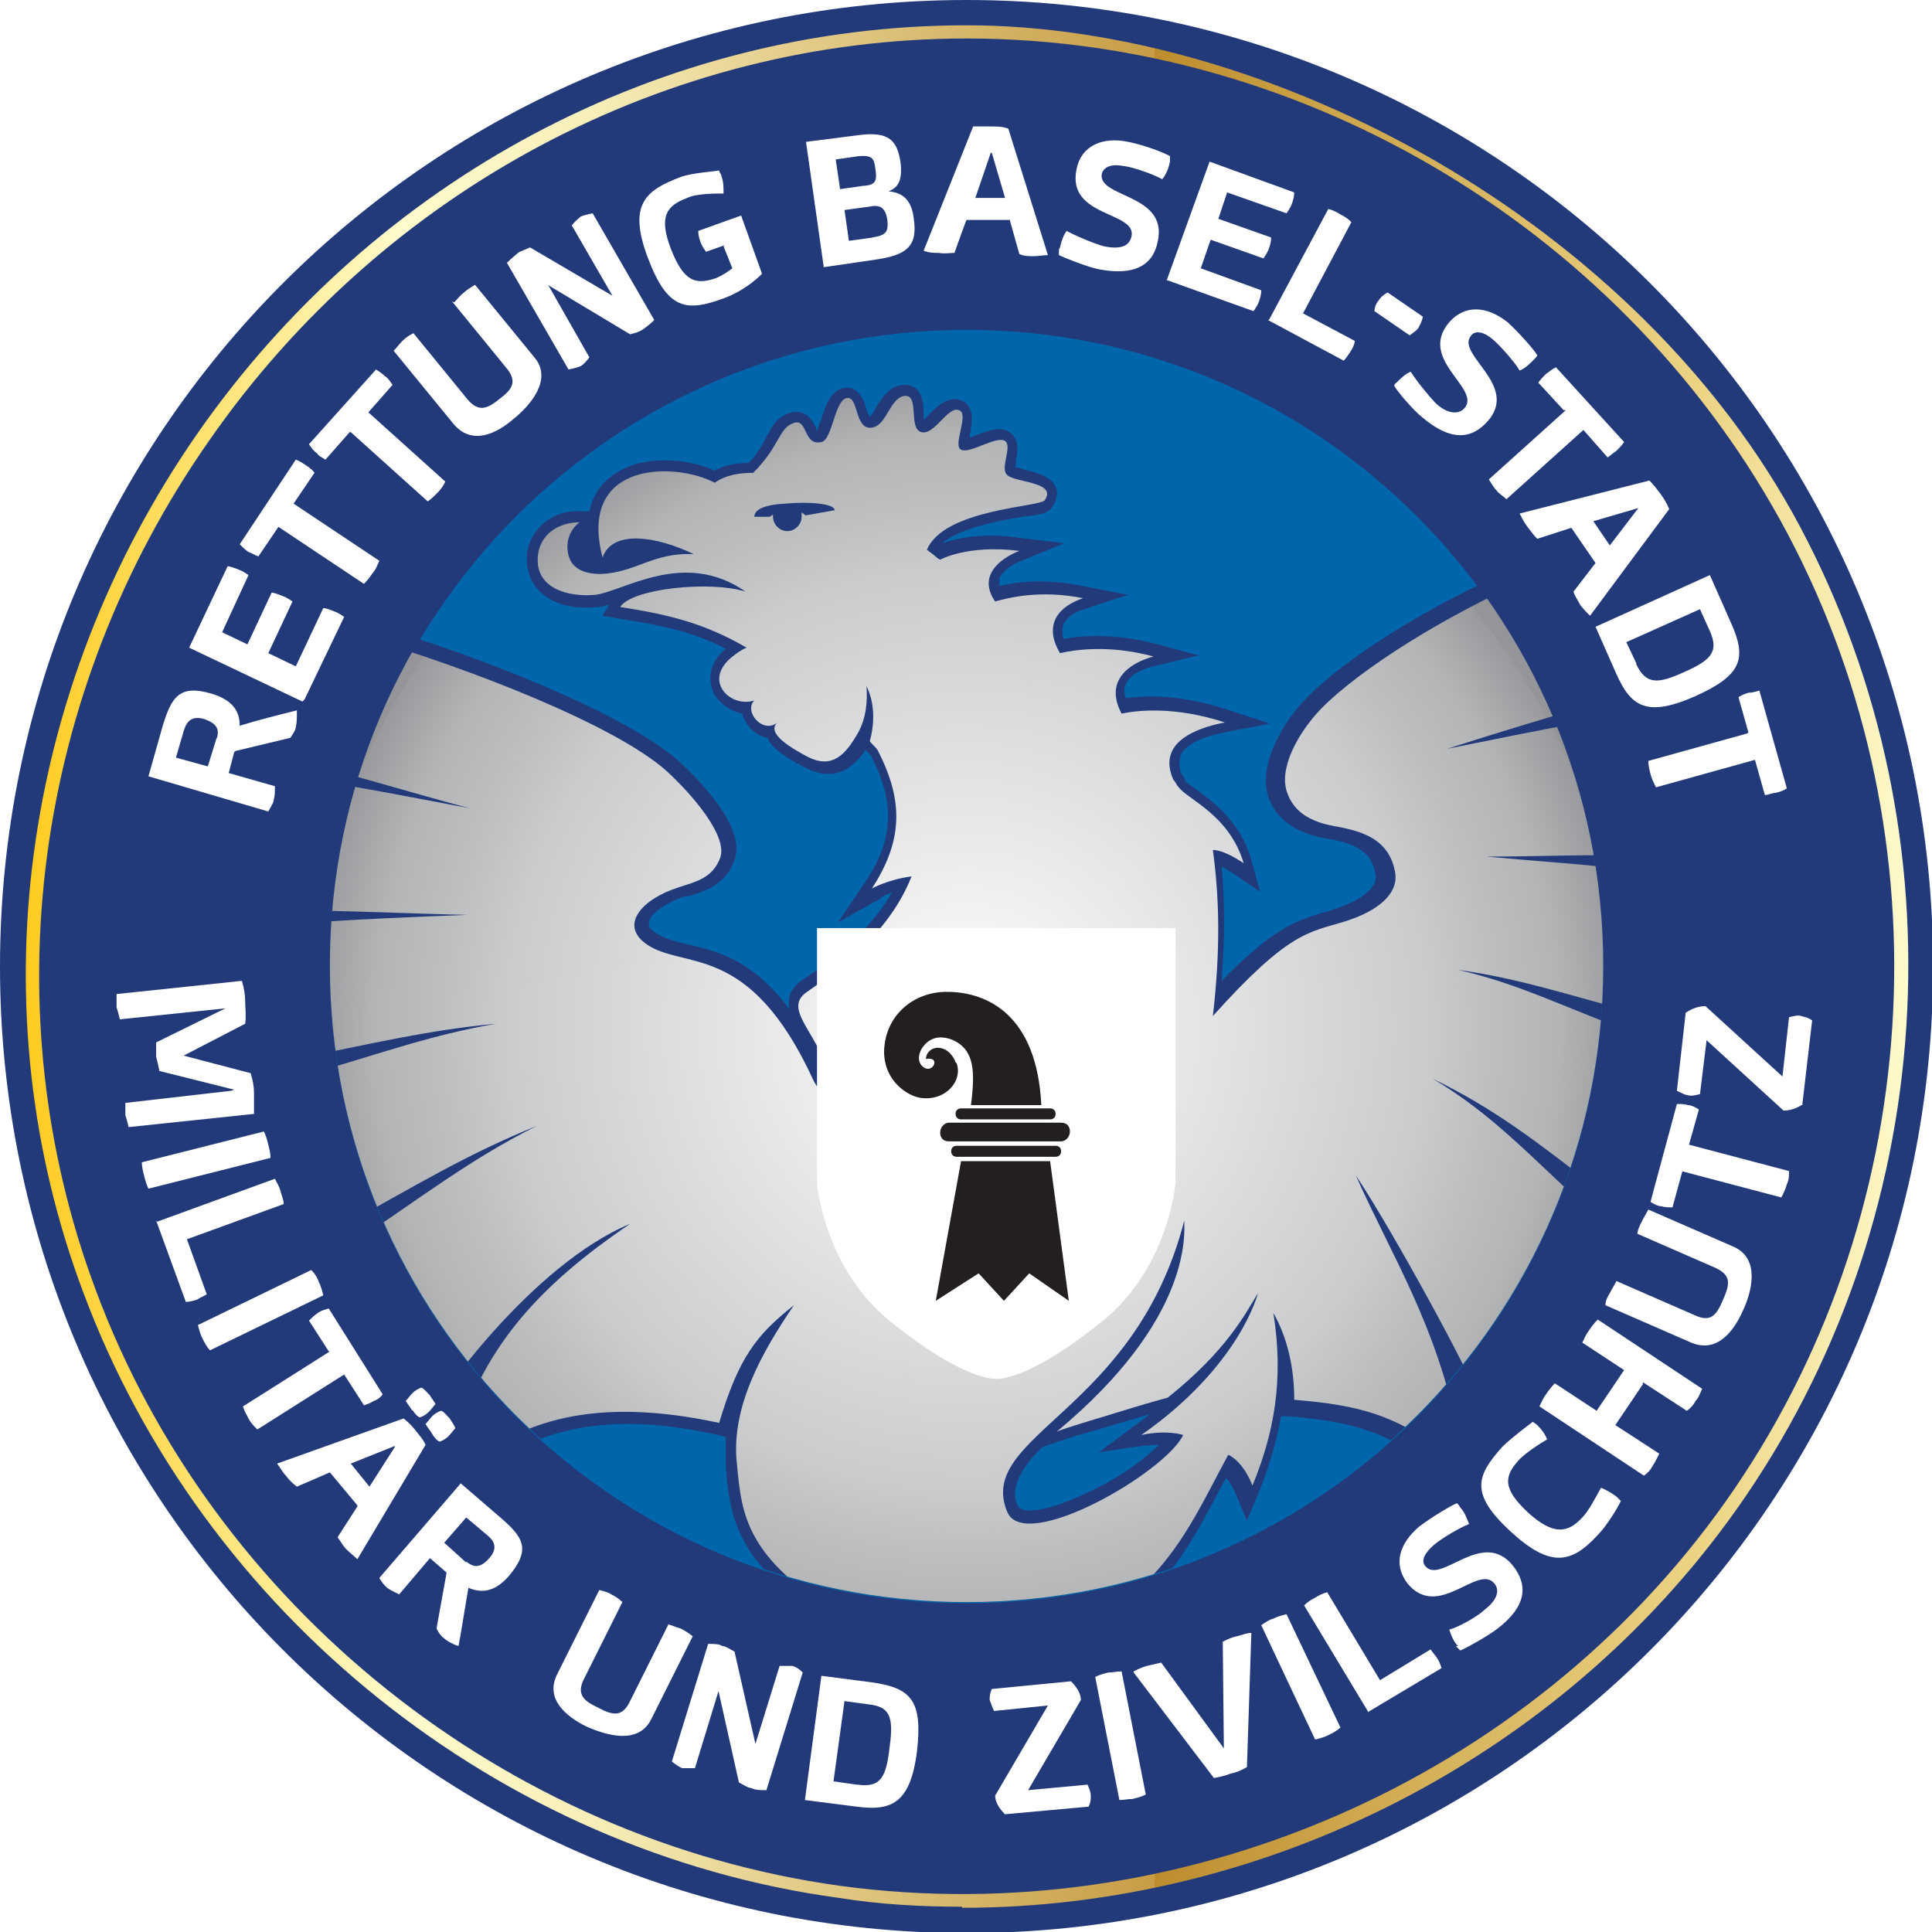 <svg id="Layout" xmlns="http://www.w3.org/2000/svg" version="1.1" xmlns:xlink="http://www.w3.org/1999/xlink" viewBox="0 0 175.7 175.7">
  <defs>
    <style>
      .st0 {
        fill: url(#Unbenannter_Verlauf_3);
      }

      .st1 {
        fill: #fff;
      }

      .st2 {
        filter: url(#drop-shadow-1);
      }

      .st3, .st4 {
        fill: #233a7a;
      }

      .st3, .st5, .st6 {
        fill-rule: evenodd;
      }

      .st7 {
        fill: url(#Gold);
      }

      .st8 {
        clip-rule: evenodd;
        fill: none;
      }

      .st5 {
        fill: #231f20;
      }

      .st9 {
        fill: url(#Verlauf_Grau_2);
      }

      .st10 {
        fill: url(#Unbenannter_Verlauf_31);
      }

      .st6 {
        fill: #0066ab;
      }

      .st11 {
        clip-path: url(#clippath);
      }
    </style>
    <linearGradient id="Gold" x1="2.3" y1="87.9" x2="173.5" y2="87.9" gradientUnits="userSpaceOnUse">
      <stop offset="0" stop-color="#ffcb1f"/>
      <stop offset=".2" stop-color="#fffbcc"/>
      <stop offset=".3" stop-color="#f7efba"/>
      <stop offset=".4" stop-color="#e5cf8d"/>
      <stop offset=".6" stop-color="#c79d46"/>
      <stop offset=".6" stop-color="#bd8d2e"/>
      <stop offset=".9" stop-color="#eed688"/>
      <stop offset="1" stop-color="#fffbcc"/>
    </linearGradient>
    <clipPath id="clippath">
      <path class="st8" d="M87.9,29.9c32,0,57.9,25.9,57.9,57.9s-25.9,57.9-57.9,57.9-57.9-25.9-57.9-57.9,25.9-57.9,57.9-57.9h0Z"/>
    </clipPath>
    <linearGradient id="Unbenannter_Verlauf_3" data-name="Unbenannter Verlauf 3" x1="55.9" y1="105.1" x2="70.8" y2="112.3" gradientUnits="userSpaceOnUse">
      <stop offset="0" stop-color="#ffcb1f"/>
      <stop offset="0" stop-color="#ffcb1f"/>
      <stop offset=".3" stop-color="#fffbcc"/>
      <stop offset=".3" stop-color="#f7efbb"/>
      <stop offset=".4" stop-color="#e5d08f"/>
      <stop offset=".5" stop-color="#c89f48"/>
      <stop offset=".6" stop-color="#bd8d2e"/>
      <stop offset=".9" stop-color="#e9cd86"/>
      <stop offset="1" stop-color="#fffbcc"/>
    </linearGradient>
    <linearGradient id="Unbenannter_Verlauf_31" data-name="Unbenannter Verlauf 3" x1="57.4" y1="111.6" x2="72.2" y2="118.8" xlink:href="#Unbenannter_Verlauf_3"/>
    <radialGradient id="Verlauf_Grau_2" data-name="Verlauf Grau 2" cx="87.9" cy="93.6" fx="87.9" fy="93.6" r="59.9" gradientUnits="userSpaceOnUse">
      <stop offset="0" stop-color="#e6e7e8"/>
      <stop offset="0" stop-color="#f4f5f5"/>
      <stop offset="0" stop-color="#fff"/>
      <stop offset=".2" stop-color="#f0f0f1"/>
      <stop offset=".7" stop-color="#c9cbcc"/>
      <stop offset=".8" stop-color="#bcbec0"/>
      <stop offset=".9" stop-color="#b2b4b6"/>
      <stop offset="1" stop-color="#989a9d"/>
      <stop offset="1" stop-color="#939598"/>
    </radialGradient>
    <filter id="drop-shadow-1" x="61.5" y="71.5" width="58.6" height="67" filterUnits="userSpaceOnUse">
      <feOffset dx="2.8" dy="-.7"/>
      <feGaussianBlur result="blur" stdDeviation="4.3"/>
      <feFlood flood-color="#231f20" flood-opacity=".4"/>
      <feComposite in2="blur" operator="in"/>
      <feComposite in="SourceGraphic"/>
    </filter>
  </defs>
  <path class="st3" d="M87.9,0c48.5,0,87.9,39.3,87.9,87.9s-39.3,87.9-87.9,87.9S0,136.4,0,87.9,39.3,0,87.9,0h0Z"/>
  <path class="st6" d="M87.9,30c32,0,57.9,25.9,57.9,57.9s-25.9,57.9-57.9,57.9-57.9-25.9-57.9-57.9,25.9-57.9,57.9-57.9h0Z"/>
  <path class="st7" d="M87.5,173.4c-3.7,0-7.5-.2-11.2-.8-30.9-4.2-57.8-25.8-68.7-55C-2.1,91.9,1.8,62.7,17.9,39.5,34.1,16.2,60.2,2.3,87.9,2.3s61.1,17.9,75.8,45.6c15,28.2,12.7,63.3-5.8,89.4-16.1,22.7-42.9,36.2-70.4,36.2ZM87.9,3.5c-27.2,0-53,13.7-68.9,36.6C3,63-.8,91.9,8.7,117.3c10.7,28.8,37.3,50,67.7,54.2,30.9,4.2,62.5-9.5,80.5-34.9,18.2-25.7,20.4-60.2,5.7-88C148.1,21.2,118.8,3.5,87.9,3.5Z"/>
  <g>
    <g>
      <path class="st1" d="M21.3,68.4l-.5,1.9,4.2,1.2c0,.5,0,.9-.1,1.2,0,.3-.3.7-.5,1.1l-10.9-3.2,1.3-4.6c.8-2.6,1.5-3.8,4.5-2.9,1.9.6,2.5,1.6,2.5,2.9,1.6-.5,3.6-1,5.2-1.4,0,.6,0,1.2-.1,1.5,0,.3-.3.7-.5,1l-5,1.2ZM19.7,67.2c.3-.9,0-1.4-1.1-1.8-1.3-.4-1.7.4-1.9,1.1l-.7,2.4,2.9.8.8-2.6Z"/>
      <path class="st1" d="M27.5,63.8l-10.3-4.9,3.5-7.4c.3,0,.7.2,1,.3.3.1.6.3.9.5l-2.4,5.2,2.3,1.1,2.2-4.7c.3,0,.7.2,1,.3.3.1.6.3.9.5l-2.2,4.7,2.5,1.2,2.5-5.3c.3,0,.7.2,1,.3.3.1.6.3.9.5l-3.6,7.5Z"/>
      <path class="st1" d="M25.4,47.8l-1.9,2.8c-.3-.1-.6-.3-.9-.4-.3-.2-.5-.4-.8-.7l5.1-7.7c.3.1.6.3.9.5.3.2.6.4.8.7l-1.9,2.8,7.8,5.2c-.2.4-.3.8-.6,1.1-.2.3-.5.7-.8,1l-7.8-5.2Z"/>
      <path class="st1" d="M31.8,39.3l-2.2,2.5c-.3-.2-.6-.3-.8-.6-.3-.2-.5-.5-.7-.8l6.1-6.8c.3.2.6.4.8.6.3.2.5.5.7.8l-2.2,2.5,7,6.3c-.2.4-.4.7-.7,1-.3.3-.6.6-.9.8l-7-6.3Z"/>
      <path class="st1" d="M41.3,27.5c.3-.3.5-.6.9-.9.3-.3.7-.5,1-.7l5.4,6.6c1.7,2-.4,4.4-1.9,5.6-1.5,1.3-3.8,2.5-5.5.4l-5.4-6.6c.3-.3.5-.6.8-.9.3-.3.6-.5,1-.7l4.9,6c1,1.2,1.8.9,2.9,0,1.2-.9,1.7-1.6.6-2.9l-4.9-6Z"/>
      <path class="st1" d="M49.9,26l3.7,6.5c-.3.4-.6.7-.8.8-.2.1-.6.2-1.1.3l-5.6-9.7c.4-.4.8-.7,1-.9.3-.2.7-.3,1.1-.5l7.5,4.4-3.7-6.4c.3-.4.6-.6.8-.8.2-.1.6-.2,1.1-.3l5.6,9.7c-.4.4-.8.7-1.1.9-.3.2-.7.3-1.1.4l-7.5-4.5Z"/>
      <path class="st1" d="M65.9,22.3l-1.7.6c-.2-.3-.4-.6-.5-.9-.1-.3-.2-.6-.2-1l3.9-1.4,1.9,5.3c-.6.6-1.8,1.6-3.4,2.2-3.5,1.3-5.2,1.1-7-3.7-1.8-4.8-.2-6.1,3-7.3,1.1-.4,3.1-.5,3.5-.6,0,.2.2.3.2.5.2.5.2,1,.2,1.6-.8,0-2.5,0-3.3.4-1.9.7-2.6,1.7-1.5,4.6,1.2,3.1,2.3,3.3,4.1,2.7.7-.3,1.1-.6,1.5-.9l-.8-2Z"/>
      <path class="st1" d="M74.9,24.2l-1.6-11.3,4.7-.6c2.9-.4,3.6.5,3.9,2.5.2,1.7-.3,2.3-1.1,2.6h0c1.1.1,2.1.6,2.3,2.5.4,2.6-.8,3.3-3.4,3.7l-4.8.7ZM78.6,16.9c1-.1,1.2-.4,1-1.6-.1-.9-.3-1.2-1.5-1.1l-2.1.3.4,2.7,2.1-.3ZM79.3,21.6c1.3-.2,1.5-.5,1.4-1.6-.2-1.2-.7-1.4-1.7-1.2l-2.2.3.4,2.8,2.2-.3Z"/>
      <path class="st1" d="M91.8,20h-3.9c0-.1-1.1,3-1.1,3-.5,0-.9.1-1.4,0-.5,0-.9,0-1.4-.2l4.5-11.3c.5,0,1,0,1.6,0,.5,0,1.1,0,1.6.2l3.6,11.5c-.4,0-.9.1-1.3.1-.4,0-.9,0-1.3-.2l-.9-3.2ZM90.1,13.9h0s-1.4,4.1-1.4,4.1h2.7c0,0-1.2-4.1-1.2-4.1Z"/>
      <path class="st1" d="M96.4,22.5c.1-.5.3-1.1.6-1.5.7.4,2.6,1.2,3.4,1.4,1.5.3,2.3,0,2.5-.9.5-2.3-5.9-1.7-5-6.1.4-2.1,2.3-3,4.7-2.5,1.5.3,3.3,1,3.8,1.3,0,.2,0,.3,0,.5-.1.5-.3,1.1-.7,1.6-.7-.4-2.6-1.1-3.5-1.2-1-.2-1.8,0-2,.7-.4,2.2,6,1.8,5.1,6.1-.4,2.2-2.1,3.2-5.3,2.6-1.1-.2-3.3-1.1-3.7-1.3,0-.2,0-.3,0-.5Z"/>
      <path class="st1" d="M106.1,25.5l3.9-10.8,7.7,2.8c0,.4-.1.7-.2,1-.1.3-.3.6-.5.9l-5.4-1.9-.8,2.4,4.8,1.7c0,.4-.1.7-.2,1-.1.3-.3.6-.5.9l-4.8-1.7-.9,2.6,5.5,2c0,.4-.1.7-.2,1-.1.3-.3.6-.5.9l-7.8-2.8Z"/>
      <path class="st1" d="M115.4,29.1l5.4-10.1c.4.1.8.3,1.1.5.4.2.7.4,1,.7l-4.4,8.3,4.7,2.5c0,.3-.2.7-.4,1-.2.3-.4.6-.6.8l-6.9-3.7Z"/>
      <path class="st1" d="M125,28.3c0-.4.2-.8.4-1,.1-.2.4-.5.8-.7l3.2,2.2c-.1.5-.3.8-.4,1-.1.2-.4.4-.8.7l-3.2-2.2Z"/>
      <path class="st1" d="M127,34.8c.4-.4.8-.8,1.3-1,.4.7,1.7,2.3,2.3,2.9,1.1,1,2.1,1,2.6.4,1.5-1.8-4.3-4.4-1.4-7.8,1.4-1.6,3.4-1.5,5.3,0,1.1,1,2.4,2.5,2.7,3,0,.1-.2.3-.3.4-.4.4-.8.8-1.3,1-.4-.7-1.7-2.2-2.4-2.8-.8-.7-1.6-.9-2-.4-1.5,1.7,4.4,4.5,1.5,7.8-1.5,1.7-3.4,1.8-5.9-.3-.9-.7-2.4-2.5-2.6-2.9,0-.2.2-.3.3-.4Z"/>
      <path class="st1" d="M142.2,37.3l-2.3-2.5c.2-.3.4-.5.7-.8.3-.2.5-.4.9-.6l6.2,6.8c-.2.3-.4.5-.7.8-.3.2-.5.4-.8.6l-2.2-2.5-7,6.3c-.3-.3-.7-.5-.9-.8-.3-.3-.5-.7-.7-1l7-6.3Z"/>
      <path class="st1" d="M145.1,51.2l-2.2-3.2-3.1,1c-.3-.3-.6-.7-.9-1.1s-.5-.8-.7-1.2l11.8-3c.4.4.7.8,1,1.2.3.4.6.9.8,1.4l-7.2,9.7c-.3-.3-.6-.6-.9-1-.2-.4-.5-.8-.6-1.2l2-2.6ZM149,46.2h0c0,0-4.1,1.2-4.1,1.2l1.5,2.2,2.6-3.4Z"/>
      <path class="st1" d="M145.1,57l10.4-4.7,1.9,4.3c1.5,3.3,1,4.8-3.2,6.7-4.5,2-5.9.9-7.2-2l-1.9-4.3ZM148.8,60.4c.9,1.9,2,1.8,4.4.7,2.5-1.1,3.1-1.9,2.3-3.7l-.9-2-6.7,3,.9,1.9Z"/>
      <path class="st1" d="M159,66.6l-.9-3.2c.3-.2.6-.3.9-.4.3,0,.7-.1,1-.2l2.5,8.9c-.3.2-.6.3-1,.4-.3,0-.7.2-1,.2l-.9-3.2-9,2.5c-.2-.4-.4-.8-.5-1.2-.1-.4-.2-.8-.2-1.2l9-2.5Z"/>
    </g>
    <g>
      <path class="st1" d="M21.3,99.1h0c0,0-6.8-1.7-6.8-1.7-.1-.5-.2-.9-.3-1.3,0-.4,0-.8,0-1.3l6.3-3.1h0c0,0-9.6,1-9.6,1-.1-.4-.2-.8-.3-1.1,0-.4,0-.8,0-1.2l11.4-1.2c.2.7.3,1.3.3,1.9,0,.6.1,1.3,0,2l-5.6,2.9h0c0,0,6.1,1.6,6.1,1.6.2.7.3,1.2.3,1.8,0,.6,0,1.2,0,1.9l-11.4,1.2c-.1-.4-.2-.8-.3-1.1,0-.4,0-.8,0-1.1l9.6-1.1Z"/>
      <path class="st1" d="M24,102.9c.2.4.3.8.4,1.2.1.4.2.8.2,1.2l-11.1,2.8c-.2-.4-.3-.8-.4-1.2-.1-.4-.2-.8-.2-1.2l11.1-2.8Z"/>
      <path class="st1" d="M14.3,111.1l10.7-3.9c.2.4.4.7.5,1.1.1.4.3.8.3,1.2l-8.8,3.2,1.8,5c-.3.2-.6.3-.9.5-.3.1-.7.2-1,.2l-2.7-7.4Z"/>
      <path class="st1" d="M28.4,115.6c.3.3.5.7.6,1,.2.4.3.8.4,1.2l-10.3,5c-.3-.3-.5-.7-.7-1.1-.2-.4-.3-.8-.4-1.2l10.3-5Z"/>
      <path class="st1" d="M29.9,122.9l-1.8-2.8c.2-.2.5-.5.8-.7.3-.2.6-.3,1-.4l4.9,7.8c-.2.3-.5.5-.8.6-.3.2-.6.3-.9.4l-1.8-2.8-7.9,5c-.3-.3-.6-.6-.8-1-.2-.4-.4-.7-.5-1.1l7.9-5Z"/>
      <path class="st1" d="M32.5,136.9l-2.5-3-3,1.3c-.4-.3-.7-.6-1-1-.3-.3-.5-.7-.8-1.1l11.5-4.1c.4.3.8.7,1.1,1.1.3.4.7.8.9,1.3l-6.2,10.4c-.3-.3-.7-.6-1-.9-.3-.3-.5-.7-.8-1.1l1.8-2.8ZM35.9,131.5h0c0,0-4,1.6-4,1.6l1.7,2.1,2.3-3.6ZM37.5,128.3c-.1-.2-.5-.7-.6-.9.2-.2.4-.5.6-.7.2-.2.5-.4.8-.5.2,0,.6.5.8.7.1.2.5.7.5.8-.2.2-.4.5-.6.7-.2.2-.5.4-.8.5-.2,0-.6-.5-.7-.7ZM39.3,130.4c-.1-.2-.5-.7-.6-.9.2-.2.4-.5.6-.7.2-.2.5-.4.8-.5.2,0,.6.5.8.7.1.2.5.7.5.9-.2.2-.4.5-.6.7-.2.2-.5.4-.8.5-.2,0-.6-.5-.7-.7Z"/>
      <path class="st1" d="M40.6,143l-1.5-1.3-2.8,3.3c-.4-.2-.8-.4-1.1-.6-.2-.2-.5-.5-.7-.9l7.4-8.6,3.6,3.1c2.1,1.8,2.8,2.9.8,5.3-1.3,1.5-2.5,1.6-3.7,1.1-.3,1.7-.6,3.7-.9,5.3-.6-.2-1.1-.5-1.3-.7-.3-.2-.5-.5-.7-.9l.9-5ZM42.4,142c.7.6,1.3.6,2.1-.3.9-1,.3-1.7-.2-2.1l-1.9-1.6-2,2.3,2,1.8Z"/>
      <path class="st1" d="M60.7,147.7c.4.1.8.3,1.2.4.4.2.7.4,1.1.7l-3.8,7.6c-1.2,2.3-4.1,1.4-5.9.6-1.8-.9-3.8-2.5-2.6-4.8l3.8-7.6c.4.1.8.2,1.1.4.4.2.7.4,1,.7l-3.5,7c-.7,1.4,0,2,1.3,2.6,1.3.7,2.2.9,2.9-.6l3.5-7Z"/>
      <path class="st1" d="M65.4,153.6l-2.2,7.2c-.5,0-.9,0-1.1,0-.2,0-.6-.3-1-.6l3.3-10.7c.6,0,1,0,1.3.2.3,0,.7.3,1.1.5l1.9,8.4,2.2-7.1c.5,0,.9,0,1.1,0,.2,0,.6.2,1,.6l-3.3,10.7c-.6,0-1,0-1.4-.2-.3,0-.7-.3-1.1-.5l-1.9-8.5Z"/>
      <path class="st1" d="M73.2,163.7l1.5-11.3,4.6.6c3.6.5,4.6,1.7,4.1,6.2-.6,4.9-2.4,5.5-5.5,5.1l-4.7-.6ZM78,162.3c2.1.3,2.6-.7,2.9-3.4.4-2.8,0-3.7-1.9-3.9l-2.2-.3-1,7.3,2.1.3Z"/>
      <path class="st1" d="M91.4,165c-.5-.5-.9-1.1-.9-1.7l4.8-8.2-4.9.5c-.2-.4-.3-.8-.4-1,0-.2,0-.6.2-1l7.2-.7c.5.5.9,1.1.9,1.7l-4.8,8.2,5.4-.5c.2.4.3.8.3,1,0,.3,0,.6-.2,1l-7.7.7Z"/>
      <path class="st1" d="M99.6,152.5c.4-.2.8-.3,1.2-.4.4,0,.8-.1,1.2-.1l2.2,11.2c-.4.2-.8.3-1.2.4-.4,0-.8.1-1.2.1l-2.2-11.2Z"/>
      <path class="st1" d="M103.1,152c.4-.2.8-.4,1.2-.5.4-.1.9-.2,1.3-.3l5.7,7.8h0s-.1-9.7-.1-9.7c.4-.2.8-.4,1.3-.5.4-.1.9-.3,1.3-.3l-.4,12.2c-.5.3-1,.5-1.5.6-.5.2-1,.3-1.5.4l-7.3-9.6Z"/>
      <path class="st1" d="M114.7,147.8c.3-.2.7-.5,1.1-.6.4-.2.8-.3,1.2-.4l4.9,10.3c-.3.3-.7.5-1.1.7-.4.2-.8.3-1.2.4l-4.9-10.4Z"/>
      <path class="st1" d="M124.5,155.8l-5.9-9.8c.3-.3.6-.5,1-.7.3-.2.7-.4,1.1-.5l4.8,8,4.6-2.8c.2.3.4.5.6.8.2.3.3.6.4.9l-6.7,4Z"/>
      <path class="st1" d="M132.6,149.7c-.4-.4-.6-.9-.8-1.5.8-.2,2.6-1.2,3.2-1.8,1.2-.9,1.4-1.8.9-2.4-1.5-1.8-5.1,3.4-7.9,0-1.3-1.7-.8-3.6,1.1-5.2,1.2-.9,2.9-1.9,3.4-2.1.1.1.2.2.3.4.4.4.6,1,.8,1.5-.8.3-2.5,1.3-3.2,1.9-.8.7-1.2,1.4-.8,1.9,1.4,1.8,5.2-3.5,8,0,1.4,1.8,1.2,3.7-1.4,5.7-.9.7-2.9,1.8-3.4,2-.1-.1-.2-.2-.4-.4Z"/>
      <path class="st1" d="M145.3,139.6c-2.4,2.6-4.3,3-7.9-.3-3.8-3.5-3.1-5.1-.8-7.7.8-.8,2.4-2,2.8-2.3.1.1.3.2.4.3.4.4.7.8.9,1.3-.7.4-1.9,1.2-2.5,1.8-1.5,1.6-1.5,2.7.7,4.8,2.4,2.2,3.7,1.9,5,.5.6-.6,1.3-2,1.7-2.7.5.2,1,.5,1.4.8.1.1.2.2.4.4-.2.5-1.3,2.3-2.1,3.1Z"/>
      <path class="st1" d="M149.4,125.9l-2.5,3.7,4,2.6c-.2.4-.4.8-.6,1.1-.2.4-.5.7-.8.9l-9.5-6.3c.2-.4.3-.7.6-1.1.2-.3.5-.7.8-1l3.8,2.5,2.5-3.7-3.8-2.5c.2-.4.3-.7.6-1.1.2-.3.5-.7.8-1l9.5,6.3c-.2.4-.3.8-.6,1.1-.2.4-.5.7-.8.9l-4-2.6Z"/>
      <path class="st1" d="M148.9,112.3c0-.4.2-.8.4-1.2.2-.4.4-.7.6-1.1l7.8,3.4c2.4,1.1,1.6,4.1.8,5.8-.8,1.8-2.3,3.9-4.7,2.9l-7.8-3.4c0-.4.2-.8.4-1.1.2-.4.4-.7.6-1.1l7.1,3.1c1.5.7,2,0,2.6-1.4.6-1.4.8-2.2-.7-2.9l-7.1-3.1Z"/>
      <path class="st1" d="M153,106.5l-.9,3.3c-.3,0-.7,0-1-.1-.3,0-.7-.2-1-.4l2.4-8.9c.4,0,.7,0,1,.1.3,0,.7.2,1,.4l-.9,3.2,9.1,2.4c0,.4,0,.8-.2,1.2-.1.4-.3.8-.5,1.2l-9.1-2.4Z"/>
      <path class="st1" d="M164,100.4c-.6.4-1.2.6-1.8.6l-7-6.4-.6,4.9c-.4.1-.8.2-1.1.1-.2,0-.6-.2-1-.4l.8-7.1c.6-.4,1.2-.6,1.8-.6l7,6.4.6-5.4c.5-.1.8-.2,1.1-.1s.6.1,1,.4l-.9,7.7Z"/>
    </g>
  </g>
  <g class="st11">
    <g>
      <polygon class="st0" points="63.3 108.7 63.3 108.7 63.3 108.7 63.3 108.7"/>
      <polygon class="st10" points="64.8 115.2 64.8 115.2 64.8 115.2 64.8 115.2"/>
      <g>
        <path class="st4" d="M88.3,152.3c-.4,0-.8-.1-1.1-.5-.4-.6-.2-1.2,0-1.6-1.6,0-2.2.2-2.7.3-1.1.3-1.6.3-4.5-.5h-.2c-12.9-6.5-13.4-11.7-13.8-16.7v-.2c0-.8,0-1.6,0-2.4l-.7-.2c-6.4-1.4-14.6-2.2-21.8,3.6l-.7.6-.7-.6c-.5-.4-1-.9-1.5-1.3l-.5-.5.2-.6c.5-1.9,1.1-3.6,1.9-5.2-1.1,1.5-1.8,2.6-1.9,3h0c-.1.3-.2.5-.3.7l-.7,1.2-1-1c-1.2-1.3-2.4-2.7-3.5-4.1h0c-1.1-1.9-1.1-4-1.1-5.9,0-2.1,0-3.4-1-3.8l-.4-.2-.2-.4c-.4-.7-.7-1.4-1-2.1l-.3-.7h0s-.5-1.1-.5-1.1c-1.9-4.4-3.3-9-4.2-13.8v-.6c-.1,0-.1,0-.1,0l-.2-1.1c-.5-3.1-.7-6.4-.7-9.6s0-1.8,0-2.9v-.2s0,0,0,0v-1.2c.4-4.2,1-8.3,2.1-12.2v-.3c0,0,0,0,0,0l.2-.6h0s.1-.5.1-.5c1.2-4.1,2.8-8.1,4.8-11.8l.4-.8.8.2c10.4,3,23.4,8.3,28.1,12.4,1.1,1,6.4,5.9,5.2,9.1-.8,2.3-2.7,2.8-4.1,3.3h-.4c-2,.7-3.2,1.7-3.3,2.4,0,.3.1.6.6.9.8.6,1.8.8,3,1.1,2.6.6,5.9,1.4,9.2,5.9s0,0,0,0c-.2-1,0-1.9,1.2-2.7,2.6-1.7,6-4.3,8.1-7.9-.7.2-1,.4-1,.5l-3.9,2.2,2.5-3.7c2.6-3.9,2.7-7.2.5-11.5,0,0-.2-.2-.3-.3,0,0-.2-.2-.2-.2-.9,1.4-2.6,3.1-5.5,1.6-1.7-.9-3-1.7-3.4-2.7-.6-.1-1.1-.4-1.6-.9-.3-.4-.6-.8-.7-1.3-1-.2-1.9-.8-2.5-1.7-.6-1.1-.7-2.8,1-4.2,0,0,0,0,0,0-2.9-1.5-5.6-2.1-9.5-2.7l-1.7-.3.6-1c-.4.1-.7.2-1,.2-1.6.2-3.9,0-5.3-1.4-.8-.8-1.2-1.8-1.2-3,0-1.3.6-2.3,1.4-3.1.9-.8,2.2-1.3,3.5-1.2h.8c.3-1.5,1.1-2.5,1.9-3.1,2.7-2.2,7.1-1.7,9.5-.6.9-.5,1.9-.7,3.1-.7.8-.9,1.3-1.7,1.6-2.4.5-.9.9-1.7,2-2.1,1.6-.6,2.3.8,2.5,1.3,0,0,0,.2.1.3.1-.3.3-.8.4-1.1.4-1.3.9-2.6,2-2.8,1.4-.3,1.9,1.2,2.1,1.9,0,.2.2.5.3.7.2-.2.5-.6.6-.9.5-.8,1.2-2,2.6-2,1.6,0,1.7,1.8,1.7,2.6,0,.2,0,.4,0,.6.2-.2.4-.4.6-.6.7-.7,1.6-1.6,2.8-1.2,1.3.5,1,2.1.8,3.1,0,0,0,.2,0,.3.2,0,.4-.2.5-.2,1.1-.4,2.2-.9,3.1-.3,1,.7.7,1.9.6,2.6,0,.2,0,.4-.1.6.2,0,.6.1.8.2,1.2.3,2.5.6,2.9,1.6.2.4.2,1-.3,1.8-.4.6-1,.7-2.7.9-1.9.3-5.7,1-7.3,2.4,1.2-.4,3.6-1,6.9-.5l4.2.5-3.9,1.6c-1.1.4-1.8,1.1-2,1.6,0,0,0,.3,0,.7,1.5-.4,4.2-.7,7.6,0l4.1.8-4,1.3c-1,.3-1.6.8-1.9,1.4-.1.4-.1.8,0,1.3,1.7-.3,4.6-.5,8.2.4l4.1,1.1-4.1,1c-1.3.3-2.2.9-2.5,1.6-.2.4-.2.8,0,1.3,1.9-.3,5.1-.3,9.1,1l4,1.3-4.1.8c-2.1.4-3.5,1.1-4,2,0,.2-.3.7,0,1.7h0c.1.2.3.4.4.7.1.2.6.5,1,.8,1.5,1.1,4,2.9,5,6.4l.8,2.9-2.5-1.7c-.3-.2-.7-.4-1-.6.3,3.3.3,6.7,0,10.4,4.8-4.9,6.9-5.5,9.2-6.2.3,0,.7-.2,1-.3,2.5-.8,4-2,3.8-3.1-.3-2.4-2.3-3-4.8-3.4h0c-2.5-.5-4.2-1.7-4.9-3.6-1-2.7.9-6.4,3.2-8.9,3.6-3.8,11.6-8.8,19.6-12.2l.8-.4.5.7c2.4,3.6,4.5,7.5,6.2,11.6l.2.6h0s.2.6.2.6h0s0,.3,0,.3c1.6,4.1,2.7,8.4,3.3,12.8l.2,1.3h0s0,.1,0,.1c.4,2.8.5,5.5.5,8.1s0,3.6-.3,5.6v1.3c-.1,0-.1,0-.1,0v.7c-.7,5-1.9,9.9-3.6,14.5l-.5,1.4h0s-.3.7-.3.7c-.2.6-.5,1.1-.7,1.7l-.2.5h-.5c-.3.2-.6.3-.8.4-1.5.5-2.8,3.8-3.9,6.5-.9,2.2-1.7,4.2-2.7,5.6,0,0-.2.3-.3.8v.2c0,0-.2.2-.2.2-.5.6-1,1.2-1.6,1.8l-1,1.2-.6-1.2c.1.5.2.9.3,1.4v.6c.1,0-.3.4-.3.4-.3.3-.7.6-1.1.8-.2.2-.6.4-.7.5l-.7.6-.7-.5c-3.8-2.7-6.5-3.6-12.5-4.1h-.6c-.4,2.3-1.1,4.7-2.1,7.1l-1,2.4-1-2.4c-.3-.7-.6-1.2-.9-1.5-.2.4-.4.8-.6,1.1-3.7,7.1-7.6,14.4-22.7,17.1-.1,0-.4,0-.6,0ZM88,150.2h0ZM92.6,137c.6.9,3.6-.1,4.3-.4,2.8-1.1,5.9-2.7,8.5-5.2-.9-.1-5.5.7-5.5.7,0,0,4.3-3.2,4.7-3.5-2.4.7-4.3,1.3-5.8,1.7s-4,1.3-4,1.3c0,0-3.5,3.1-2.2,5.4ZM132.8,126.1c.1.5.3,1.1.4,1.6,0-.1,0-.2,0-.3,0,0,0-.1,0-.2,0-.2-.2-.6-.5-1.2ZM94.6,44.6h0Z"/>
        <path class="st9" d="M149.9,87.1c0-2.7-.2-5.3-.5-7.9-5.2-.6-9.9-.9-14.2-1.3,4.3,0,8.9-.2,14.1-.1-.7-4.3-1.8-8.5-3.3-12.5-5.1.9-9.9,1.9-14.4,2.8,4.4-1.4,8.9-2.8,13.9-4.2-1.6-4-3.7-7.8-6.1-11.4-7.9,3.4-15.8,8.4-19.3,12-2.1,2.2-3.9,5.5-3,7.7.6,1.6,2,2.5,4.1,2.9,2.1.4,5.2.9,5.7,4.4.2,1.7-1.4,3.3-4.6,4.3-3.2,1-5,.8-12,8.6.7-6,.6-10.7,0-15.1.8,0,1.9.6,2.8,1.2-1.3-4.4-5.1-5.8-5.9-6.9-.2-.2-.3-.5-.5-.7h0c-1.5-3.4,2.1-4.7,4.7-5.2-4.6-1.5-8-1.1-9.4-.8h0s0,0,0,0c-1.6-3,.7-4.6,2.9-5.2-4.1-1.1-7.2-.6-8.5-.3h0s0,0,0,0c-1.6-2.7,0-4.3,2.1-5-4-.8-6.9,0-8,.3h0s0,0,0,0c-1.6-2.3.4-3.9,2.2-4.6-4.7-.6-7.2.8-7.2.8-.4-.2-.1-.1-1.2-.9,1.5-3.7,10.3-3.9,10.7-4.5,1.2-1.7-2.7-1.6-3.4-2.3-.7-.6.5-2.6-.2-3.1-.8-.5-3.2,1.2-4,.8-.8-.4.8-3.3-.2-3.6-1-.4-2.2,2.3-3.4,2-1.2-.3-.2-3.2-1.4-3.3-1.5,0-1.7,2.8-3.2,2.9s-1.1-2.9-2.2-2.7c-1.1.2-1.3,3.8-2.3,4-1.7.4-1.2-2.3-2.6-1.7-1.3.5-1.2,2.1-3.6,4.5-1.3,0-2.5.2-3.5.9-3.6-1.9-12.5-2-10.2,6.8.9-2.6,5-1.9,8.3-.3-3.7-.2-5.3,1.7-8.5,1.8-2,0-2.7-.9-2.9-1.7-.3-1.2.1-2.3,1-3-1.8,0-3.7,1-3.8,3.3-.1,2.8,2.9,3.5,5.2,3.3,2.6-.3,8.1-4.2,13.7-.3-3.2-1-10.3-.3-11.4,1.4,4.5.7,7.7,1.5,11.5,3.7-.5.2-.9.5-1.4.9-2.6,2.2,0,4.6,2.1,3.9-1,1,.8,3.1,2.1,2-1.1,1,1.4,2.4,2.7,3.1,2.3,1.2,3.5-.2,4.6-2.1.8-1.4.9-3,.8-4.3.7,1.4.8,3.2.3,5,.2.3.5.5.7.8,2.5,4.8,2.2,8.4-.5,12.6,0,0,1.4-.8,3.6-1.1-2,5.1-6.6,8.5-9.5,10.5-2.7,1.8,2.3,4.5,2.2,9.6-.6-.2-1.2-.7-1.6-1.5-5.9-12.9-11.9-10-15.3-12.5-2.3-1.7-.4-4,3-5.1,1.5-.5,3.1-.8,3.8-2.7.7-2-2.6-5.8-4.9-7.9-4.6-4.1-17.5-9.2-27.7-12.2-2,3.7-3.6,7.6-4.8,11.6,4.9,1.2,9.3,2.6,14.6,4-5.3-1-9.9-1.9-14.9-2.7-1,3.9-1.7,7.9-2,12,6.2,0,11.6.3,16.7.4-5.1.2-10.7.4-16.8.9,0,.9,0,1.9,0,2.9,0,3.2.2,6.3.7,9.4,7.5-1.5,12.4-2.7,18.7-3.3-6.3,1.1-11,2.9-18.4,5,.9,4.7,2.2,9.3,4.1,13.6,7-3.9,11.8-6.8,18-9.3-6,3-10.5,6.5-17.2,11,.3.7.7,1.4,1,2,3,1.2.6,6.7,2.6,10.1,1.1,1.4,2.3,2.7,3.5,4,0-.1.2-.3.3-.5.6-1.7,9.4-14,18.3-17.7-8.4,5.7-13.6,11.4-16.1,20.6.5.4.9.9,1.4,1.3,4.7-3.8,11.2-6.3,22.8-3.8,1.8-6,3.4-8,6.8-10.7-3,4.4-5.7,9.3-5.2,14.3s.6,9.6,13.2,15.9c5,1.3,2.2.1,7.6.1s-1.3,2.6.8,2.1c16.1-2.9,18.9-11.1,23.1-18.8,0,0,1.3.5,2.2,2.8,1.9-4.6,2.9-9.5,1.9-15.7.8,1.4,1.9,4,1.9,7.9,6.2.5,9,1.5,13.1,4.3.4-.4,1.4-.9,1.8-1.3-2-9.9-6-16-9.3-23.4,3.1,4.6,10.5,18.1,11,20,.1.3-.1.9,0,1,.5-.6,1-1.2,1.5-1.8.1-.4.3-.9.5-1.1,2.4-3.1,3.9-11.4,7.1-12.5.3-.1.6-.2.9-.3.2-.6.5-1.1.7-1.7-6.1-5.6-9.2-9.1-14.7-12.4,5.7,2.8,9.3,5.6,15.5,10.4,1.7-4.5,2.9-9.3,3.5-14.3-6.9-2.5-11-4.7-16.7-6,5.7.8,10,2.3,16.9,4.1.2-1.8.3-3.6.3-5.5ZM73.3,46.9l-.4-.3c0,.1,0,.3,0,.4,0,.7-.6,1.3-1.3,1.3-.7,0-1.3-.6-1.3-1.3,0,0,0-.1,0-.2l-.3.2h-1.4c0-.7,1-1.1,2.8-1.2,2.2-.2,4.5,0,4.5.6l-2.8.5ZM103.8,130.5c2.4-.5,3.8,0,3.8,0-1.6,3.4-14.4,10.8-16,7-2.9-7,11.6-9,16.1-26.5,0,1.1.8,8.9-11.6,19.2.4-.2,2.7-.9,4.7-1.5,3.9-1.2,3.3-1,5.4-1.6,5.4-4.3,7.1-7.7,8.2-9.5,0,0-1.6,6.6-10.6,12.9Z"/>
      </g>
    </g>
  </g>
  <g class="st2">
    <path class="st1" d="M71.5,85.1v23.2s.6,7.7,6.7,12.6c6.1,4.9,8.9,5.2,9.6,5.2s3.5-.3,9.6-5.2c6.1-4.9,6.7-12.6,6.7-12.6v-23.2h-32.6Z"/>
    <g>
      <path class="st5" d="M84.1,97.3c-.7-1.8-2.6-1.6-2.7-.3,1.2-.2.8.9.2.9-.5,0-1.2-.7-.6-1.8.2-.3,1-1.6,2.9-.8,1.9.9,2,2.8,1.6,5.9,1.8,0,5,0,6.4,0-.4-8.2-4.9-10.3-8.6-10.3-3,0-5.6,2.1-5.7,5.4,0,2.8,2.2,4,3.1,4.2,2.3.5,4.1-1.4,3.5-3.1Z"/>
      <path class="st5" d="M84.1,102c0,.3.2.5.5.5h8.1c.3,0,.5-.2.5-.5,0-.3-.2-.5-.5-.5h-8.1c-.3,0-.5.2-.5.5Z"/>
      <path class="st5" d="M84.2,104.9c-.3,0-.5.2-.5.5s.2.5.5.5h9c.3,0,.5-.2.5-.5,0-.3-.2-.5-.5-.5h-9Z"/>
      <path class="st5" d="M82.7,103.7c0,.5.3.8.8.8h10.2c.4,0,.8-.4.8-.9s-.3-.8-.8-.8h-10.2c-.4,0-.8.4-.8.9Z"/>
      <polygon class="st5" points="84.6 106.3 82.3 119 86.2 116.5 88.5 119 90.8 116.5 94.4 119 92.7 106.3 84.6 106.3"/>
    </g>
  </g>
</svg>